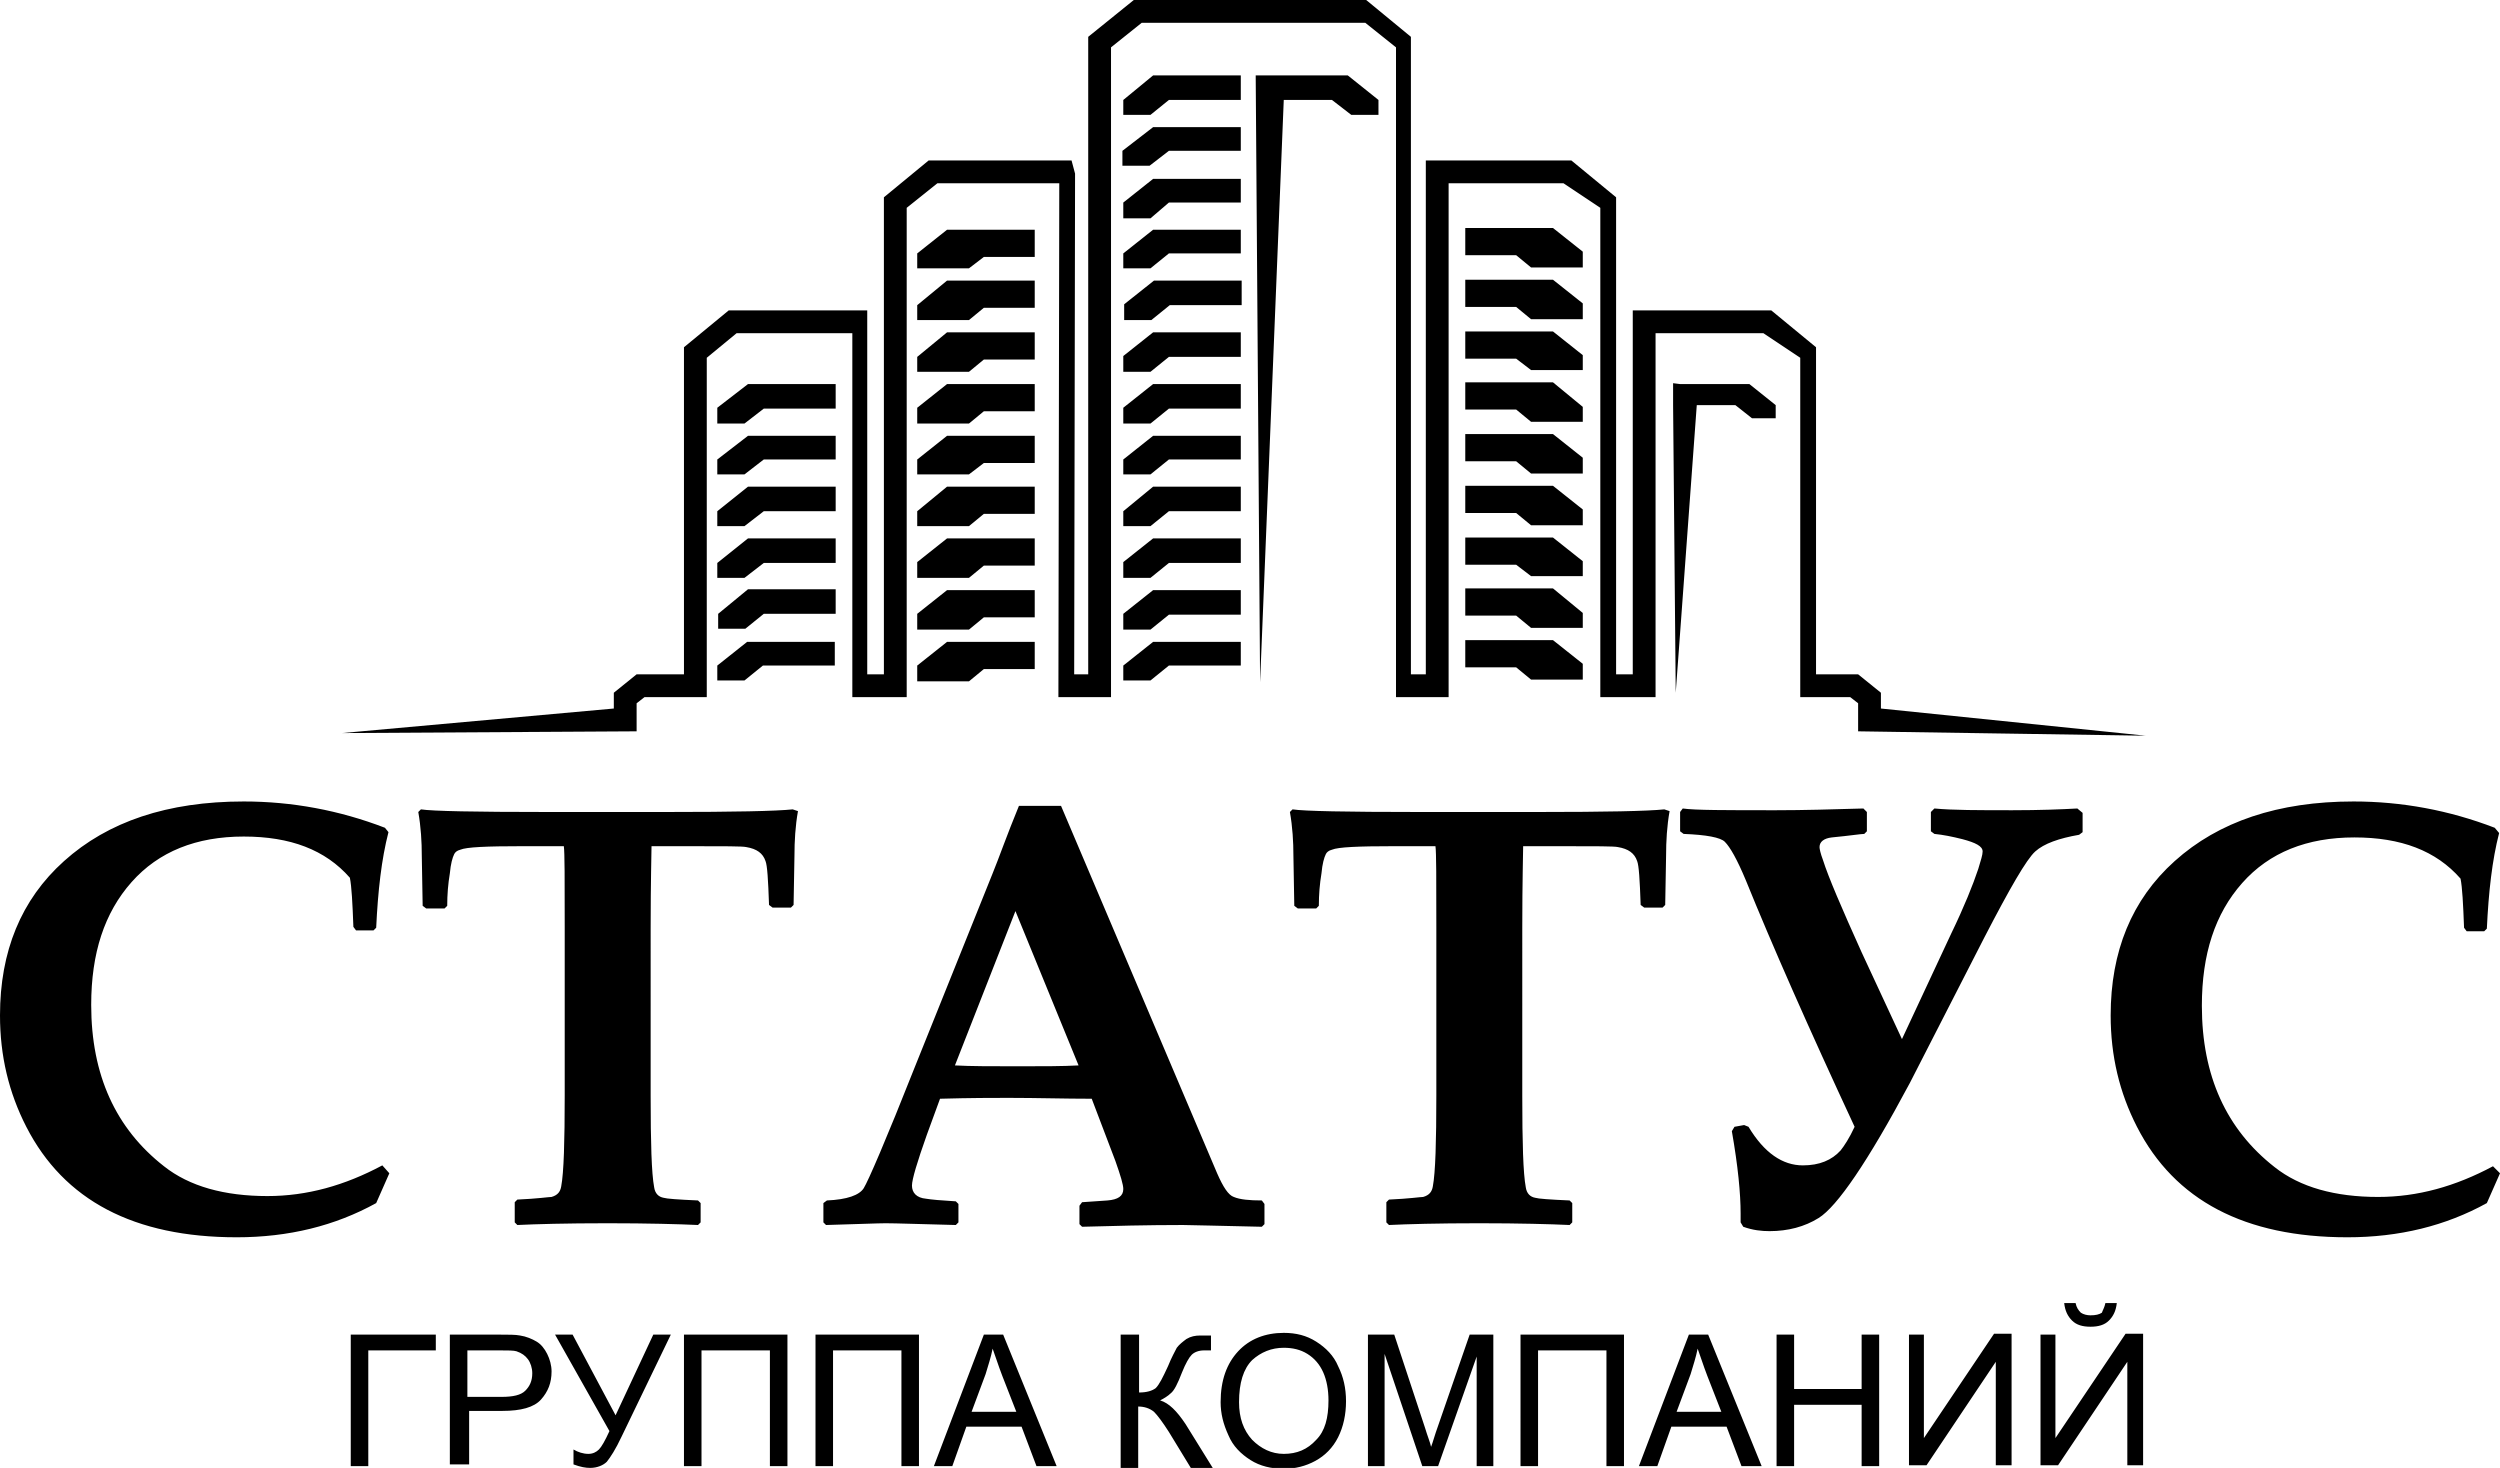 <svg class="header-logo--icon" xmlns="http://www.w3.org/2000/svg" viewBox="0 0 285.1 167.4" xml:space="preserve"><g class="top-logo"><polygon points="108.4,73.2 118,73.2 118,76.3 112.5,76.3 112.2,76.3 110.5,77.7 104.6,77.7 104.6,75.9 108,73.2 "/><polygon points="191.6,43.8 198.6,43.8 199.2,43.8 199.5,43.8 202.5,46.2 202.5,47.7 199.8,47.7 197.9,46.2 197.6,46.2                                                         193.5,46.2 191.1,79 190.8,46.2 190.8,46.2 190.8,43.8 190.8,43.8 190.8,43.7 "/><polygon points="153.4,8.6 143.2,8.6 143.7,77.8 146.4,11.4 151.6,11.4 151.9,11.4 154.1,13.1 157.2,13.1 157.2,11.4                                                         153.7,8.6 "/><polygon points="131.9,8.6 141.5,8.6 141.5,11.4 133.7,11.4 133.3,11.4 131.2,13.1 128.1,13.1 128.1,11.4 131.5,8.6 "/><polygon points="131.8,14.5 141.5,14.5 141.5,17.2 133.6,17.2 133.3,17.2 131.1,18.9 128,18.9 128,17.2 131.5,14.5 "/><polygon points="131.9,20.4 141.5,20.4 141.5,23.1 133.6,23.1 133.3,23.1 131.2,24.9 128.1,24.9 128.1,23.1 131.5,20.4                                                           "/><polygon points="131.9,26.2 141.5,26.2 141.5,28.9 133.7,28.9 133.3,28.9 131.2,30.6 128.1,30.6 128.1,28.9 131.5,26.2                                                           "/><polygon points="132,32 141.6,32 141.6,34.8 133.7,34.8 133.4,34.8 131.3,36.5 128.2,36.5 128.2,34.7 131.6,32 "/><polygon points="131.9,37.9 141.5,37.9 141.5,40.7 133.7,40.7 133.3,40.7 131.2,42.4 128.1,42.4 128.1,40.6 131.5,37.9                                                           "/><polygon points="131.9,43.8 141.5,43.8 141.5,46.6 133.7,46.6 133.3,46.6 131.2,48.3 128.1,48.3 128.1,46.5 131.5,43.8                                                             "/><polygon points="131.9,49.7 141.5,49.7 141.5,52.4 133.7,52.4 133.3,52.4 131.2,54.1 128.1,54.1 128.1,52.4 131.5,49.7                                                               "/><polygon points="131.9,55.5 141.5,55.5 141.5,58.3 133.7,58.3 133.3,58.3 131.2,60 128.1,60 128.1,58.3 131.5,55.5 "/><polygon points="131.9,61.4 141.5,61.4 141.5,64.2 133.7,64.2 133.3,64.2 131.2,65.9 128.1,65.9 128.1,64.1 131.5,61.4                                                               "/><polygon points="131.9,67.3 141.5,67.3 141.5,70.1 133.7,70.1 133.3,70.1 131.2,71.8 128.1,71.8 128.1,70 131.5,67.3                                                                 "/><polygon points="131.9,73.2 141.5,73.2 141.5,75.9 133.7,75.9 133.3,75.9 131.2,77.6 128.1,77.6 128.1,75.9 131.5,73.2                                                                   "/><polygon points="85.6,43.8 95.3,43.8 95.3,46.6 87.4,46.6 87.1,46.6 84.9,48.3 81.8,48.3 81.8,46.5 85.3,43.8 "/><polygon points="85.6,49.7 95.3,49.7 95.3,52.4 87.4,52.4 87.1,52.4 84.9,54.1 81.8,54.1 81.8,52.4 85.3,49.7 "/><polygon points="85.6,55.5 95.3,55.5 95.3,58.3 87.4,58.3 87.1,58.3 84.9,60 81.8,60 81.8,58.3 85.3,55.5 "/><polygon points="85.6,61.4 95.3,61.4 95.3,64.2 87.4,64.2 87.1,64.2 84.9,65.9 81.8,65.9 81.8,64.2 85.3,61.4 "/><polygon points="85.7,67.2 95.3,67.2 95.3,70 87.5,70 87.1,70 85,71.7 81.9,71.7 81.9,70 85.3,67.2 "/><polygon points="85.6,73.2 95.2,73.2 95.2,75.9 87.4,75.9 87,75.9 84.9,77.6 81.8,77.6 81.8,75.9 85.2,73.2 "/><polygon points="108.4,67.3 118,67.3 118,70.4 112.5,70.4 112.2,70.4 110.5,71.8 104.6,71.8 104.6,70 108,67.3 "/><polygon points="108.4,61.4 118,61.4 118,64.5 112.5,64.5 112.2,64.5 110.5,65.9 104.6,65.9 104.6,64.1 108,61.4 "/><polygon points="108.4,55.5 118,55.5 118,58.6 112.5,58.6 112.2,58.6 110.5,60 104.6,60 104.6,58.3 108,55.5 "/><polygon points="108.4,49.7 118,49.7 118,52.8 112.5,52.8 112.2,52.8 110.5,54.1 104.6,54.1 104.6,52.4 108,49.7 "/><polygon points="108.4,43.8 118,43.8 118,46.9 112.5,46.9 112.2,46.9 110.5,48.3 104.6,48.3 104.6,46.5 108,43.8 "/><polygon points="108.4,37.9 118,37.9 118,41 112.5,41 112.2,41 110.5,42.4 104.6,42.4 104.6,40.7 108,37.9 "/><polygon points="108.4,32 118,32 118,35.1 112.5,35.1 112.2,35.1 110.5,36.5 104.6,36.5 104.6,34.8 108,32 "/><polygon points="108.4,26.2 118,26.2 118,29.3 112.5,29.3 112.2,29.3 110.5,30.6 104.6,30.6 104.6,28.9 108,26.2 "/><polygon points="176.7,73 167.1,73 167.1,76.1 172.6,76.1 172.9,76.1 174.6,77.5 180.5,77.5 180.5,75.7 177.1,73 "/><polygon class="st0" points="176.7,67.1 167.1,67.1 167.1,70.2 172.6,70.2 172.9,70.2 174.6,71.6 180.5,71.6 180.5,69.9 177.1,67.1                                                       "/><polygon class="st0" points="176.7,61.3 167.1,61.3 167.1,64.4 172.6,64.4 172.9,64.4 174.6,65.7 180.5,65.7 180.5,64 177.1,61.3                                                         "/><polygon class="st0" points="176.7,55.4 167.1,55.4 167.1,58.5 172.6,58.5 172.9,58.5 174.6,59.9 180.5,59.9 180.5,58.1 177.1,55.4                                                       "/><polygon class="st0" points="176.7,49.5 167.1,49.5 167.1,52.6 172.6,52.6 172.9,52.6 174.6,54 180.5,54 180.5,52.2 177.1,49.5 "/><polygon class="st0" points="176.7,43.6 167.1,43.6 167.1,46.7 172.6,46.7 172.9,46.7 174.6,48.1 180.5,48.1 180.5,46.4 177.1,43.6                                                       "/><polygon class="st0" points="176.7,37.8 167.1,37.8 167.1,40.9 172.6,40.9 172.9,40.9 174.6,42.2 180.5,42.2 180.5,40.5 177.1,37.8                                                       "/><polygon class="st0" points="176.7,31.9 167.1,31.9 167.1,35 172.6,35 172.9,35 174.6,36.4 180.5,36.4 180.5,34.6 177.1,31.9 "/><polygon class="st0" points="176.7,26 167.1,26 167.1,29.1 172.6,29.1 172.9,29.1 174.6,30.5 180.5,30.5 180.5,28.7 177.1,26 "/></g><g class="logo-center"><path class="st0" d="M44.4,133.8l-1.5,3.4c-4.7,2.6-10,3.9-15.9,3.9c-11.7,0-19.7-4.2-24-12.6c-2-3.9-3-8.1-3-12.7                                         c0-7.3,2.4-13.2,7.3-17.6c5-4.5,11.8-6.8,20.5-6.8c5.5,0,10.9,1,16.1,3l0.4,0.5c-0.8,3.1-1.2,6.7-1.4,10.9l-0.3,0.3h-2l-0.3-0.4                                         c-0.1-2.7-0.2-4.6-0.4-5.6c-2.8-3.2-6.8-4.7-12.1-4.7c-5.4,0-9.7,1.7-12.8,5.2c-3.1,3.5-4.6,8.1-4.6,14c0,8,2.8,14.1,8.3,18.4                                         c2.9,2.3,6.9,3.4,11.8,3.4c4.5,0,8.8-1.2,13.1-3.5L44.4,133.8L44.4,133.8z M91,92.5c-0.3,1.7-0.4,3.4-0.4,5.1l-0.1,5.6l-0.3,0.3                                         h-2.1l-0.4-0.3c-0.1-2.9-0.2-4.5-0.4-5c-0.3-0.9-1-1.4-2.2-1.6c-0.4-0.1-2.6-0.1-6.3-0.1h-4.5c0,0.8-0.1,3.9-0.1,9.3V125                                         c0,5.3,0.1,8.8,0.4,10.4c0.1,0.7,0.5,1.1,1.1,1.2c0.3,0.1,1.6,0.2,3.9,0.3l0.3,0.3v2.2l-0.3,0.3c-2.2-0.1-5.7-0.2-10.3-0.2                                         c-4.8,0-8.2,0.1-10.3,0.2l-0.3-0.3v-2.3l0.3-0.3c2.3-0.1,3.6-0.3,3.9-0.3c0.7-0.2,1-0.6,1.1-1.2c0.3-1.6,0.4-5.1,0.4-10.4v-19.1                                         c0-5.5,0-8.6-0.1-9.3h-4.8c-4,0-6.3,0.1-7,0.4c-0.4,0.1-0.6,0.3-0.7,0.5c-0.2,0.4-0.4,1.1-0.5,2.2c-0.2,1.2-0.3,2.4-0.3,3.7                                         l-0.3,0.3h-2.1l-0.4-0.3l-0.1-5.7c0-1.6-0.1-3.3-0.4-5l0.3-0.3c1.3,0.2,6.1,0.3,14.4,0.3h13.6c7.7,0,12.5-0.1,14.4-0.3L91,92.5                                         L91,92.5z M144.2,139.6l-0.3,0.3c-5-0.1-8-0.2-9-0.2c-4.1,0-7.9,0.1-11.5,0.2l-0.3-0.3v-2.1l0.3-0.4l2.9-0.2                                         c1.2-0.1,1.8-0.5,1.8-1.3c0-0.5-0.3-1.5-0.9-3.2l-2.7-7.1c-3.1,0-6.2-0.1-9.5-0.1c-1.7,0-4.3,0-7.8,0.1l-1.5,4.1                                         c-1.1,3.1-1.7,5.1-1.7,5.8c0,0.8,0.5,1.4,1.6,1.5c0.6,0.1,1.7,0.2,3.4,0.3l0.3,0.3v2.1l-0.3,0.3c-4.1-0.1-6.8-0.2-8-0.2                                         c-0.9,0-3.2,0.1-6.8,0.2l-0.3-0.3v-2.2l0.4-0.3c2.3-0.1,3.7-0.6,4.2-1.4c0.5-0.8,2.5-5.4,5.9-14l8.8-21.9c0.7-1.7,1.6-4.3,3-7.7h4.8                                         l17.8,41.9c0.7,1.6,1.3,2.5,1.9,2.7c0.7,0.3,1.8,0.4,3.2,0.4l0.3,0.4V139.6L144.2,139.6z M123,121.5l-7.2-17.6l-6.9,17.6                                         c1.8,0.1,4.2,0.1,7.2,0.1C118.9,121.6,121.2,121.6,123,121.5L123,121.5z M190.4,92.5c-0.3,1.7-0.4,3.4-0.4,5.1l-0.1,5.6l-0.3,0.3                                         h-2.1l-0.4-0.3c-0.1-2.9-0.2-4.5-0.4-5c-0.3-0.9-1-1.4-2.2-1.6c-0.4-0.1-2.6-0.1-6.3-0.1h-4.5c0,0.8-0.1,3.9-0.1,9.3V125                                         c0,5.3,0.1,8.8,0.4,10.4c0.1,0.7,0.5,1.1,1.1,1.2c0.3,0.1,1.6,0.2,3.9,0.3l0.3,0.3v2.2l-0.3,0.3c-2.2-0.1-5.7-0.2-10.3-0.2                                         c-4.8,0-8.2,0.1-10.3,0.2l-0.3-0.3v-2.3l0.3-0.3c2.3-0.1,3.6-0.3,3.9-0.3c0.7-0.2,1-0.6,1.1-1.2c0.3-1.6,0.4-5.1,0.4-10.4v-19.1                                         c0-5.5,0-8.6-0.1-9.3h-4.8c-4,0-6.3,0.1-7,0.4c-0.4,0.1-0.6,0.3-0.7,0.5c-0.2,0.4-0.4,1.1-0.5,2.2c-0.2,1.2-0.3,2.4-0.3,3.7                                         l-0.3,0.3h-2.1l-0.4-0.3l-0.1-5.7c0-1.6-0.1-3.3-0.4-5l0.3-0.3c1.3,0.2,6.1,0.3,14.4,0.3h13.6c7.7,0,12.5-0.1,14.4-0.3L190.4,92.5                                         L190.4,92.5z M237.5,92.7v2.2l-0.4,0.3c-2.3,0.4-4,1-5,1.9c-1,0.9-2.9,4.2-5.8,9.8c-2.8,5.5-5.7,11.1-8.5,16.6                                         c-4.8,9-8.3,14.1-10.4,15.4c-1.6,1-3.5,1.5-5.6,1.5c-0.9,0-1.9-0.1-3-0.5l-0.3-0.5c0-0.4,0-0.8,0-1c0-2.3-0.3-5.4-1-9.4l0.3-0.5                                         l1.1-0.2l0.5,0.2c1.8,3,3.9,4.4,6.2,4.4c1.9,0,3.3-0.6,4.3-1.7c0.4-0.5,1-1.4,1.6-2.7c-5.3-11.4-9.4-20.7-12.4-28.1                                         c-1-2.4-1.8-3.8-2.4-4.4c-0.5-0.5-2.1-0.8-4.7-0.9l-0.4-0.3v-2.2l0.3-0.4c1.4,0.2,4.9,0.2,10.6,0.2c3.2,0,6.5-0.1,10-0.2l0.4,0.4                                         v2.2l-0.3,0.3c-0.4,0-1.6,0.2-3.7,0.4c-0.9,0.1-1.4,0.5-1.4,1.1c0,0.2,0.1,0.7,0.4,1.5c0.6,1.9,2.1,5.4,4.4,10.5l4.6,9.9l5.6-12                                         c1.5-3.1,2.5-5.6,3.1-7.4c0.3-1,0.5-1.6,0.5-2c0-0.6-0.8-1-2.3-1.4c-1.2-0.3-2.2-0.5-3.2-0.6l-0.4-0.3v-2.2l0.4-0.4                                         c2.1,0.2,5.1,0.2,8.9,0.2c3.1,0,5.6-0.1,7.4-0.2L237.5,92.7L237.5,92.7z M285.1,133.8l-1.5,3.4c-4.7,2.6-10,3.9-15.9,3.9                                         c-11.7,0-19.7-4.2-24-12.6c-2-3.9-3-8.1-3-12.7c0-7.3,2.4-13.2,7.3-17.6c5-4.5,11.8-6.8,20.4-6.8c5.5,0,10.9,1,16.1,3L285,95                                         c-0.8,3.1-1.2,6.7-1.4,10.9l-0.3,0.3h-2l-0.3-0.4c-0.1-2.7-0.2-4.6-0.4-5.6c-2.8-3.2-6.8-4.7-12.1-4.7c-5.4,0-9.7,1.7-12.8,5.2                                         c-3.1,3.5-4.6,8.1-4.6,14c0,8,2.8,14.1,8.3,18.4c2.9,2.3,6.9,3.4,11.8,3.4c4.5,0,8.8-1.2,13.1-3.5L285.1,133.8z"/></g><polygon class="st0" points="70,80.8 70,79 72.6,76.9 78,76.9 78,39.6 83.1,35.4 98.9,35.4 98.9,76.9 100.8,76.9 100.8,22.5                                           105.9,18.3 122.2,18.3 122.6,19.8 122.5,76.9 124.1,76.9 124.1,4.2 129.3,0 143.4,0 143.4,0 155.8,0 160.9,4.2 160.9,76.9                                           162.6,76.9 162.6,18.3 179.2,18.3 184.3,22.5 184.3,76.9 186.2,76.9 186.2,35.4 202,35.4 207.1,39.6 207.1,76.9 211.9,76.9                                           214.5,79 214.5,80.8 244.7,83.9 211.9,83.4 211.9,80.2 211,79.5 205.3,79.5 205.3,40.8 201.1,38 188.8,38 188.8,79.5 182.5,79.5                                           182.5,23.7 178.3,20.9 165.2,20.9 165.2,79.5 159.2,79.5 159.2,5.4 155.7,2.6 143.4,2.6 143.4,2.6 130.2,2.6 126.7,5.4 126.7,79.5                                           120.7,79.5 120.8,20.9 106.9,20.9 103.4,23.7 103.4,79.5 97.2,79.5 97.2,38 84,38 80.6,40.8 80.6,79.5 73.5,79.5 72.6,80.2                                           72.6,83.4 39,83.6 "/><g class="logo-bottom"><path class="st0" d="M40,152.2h9.7v1.8H42v13.2h-2V152.2L40,152.2z M51.3,167.2v-15h5.7c1,0,1.8,0,2.3,0.1c0.7,0.1,1.4,0.4,1.9,0.7                                           c0.5,0.3,0.9,0.8,1.2,1.4c0.3,0.6,0.5,1.3,0.5,2c0,1.3-0.4,2.3-1.2,3.2c-0.8,0.9-2.3,1.3-4.4,1.3h-3.8v6.1H51.3L51.3,167.2z                                            M53.3,159.3h3.9c1.3,0,2.2-0.2,2.7-0.7c0.5-0.5,0.8-1.1,0.8-2c0-0.6-0.2-1.2-0.5-1.6c-0.3-0.4-0.7-0.7-1.3-0.9                                           c-0.3-0.1-1-0.1-1.8-0.1h-3.8V159.3L53.3,159.3z M63.3,152.2h2l4.9,9.2l4.3-9.2h2l-5.6,11.6c-0.7,1.5-1.3,2.4-1.7,2.9                                           c-0.4,0.4-1.1,0.7-1.9,0.7c-0.5,0-1.1-0.1-1.9-0.4v-1.7c0.5,0.3,1.1,0.5,1.7,0.5c0.5,0,0.9-0.2,1.2-0.5c0.3-0.3,0.7-1,1.2-2.1                                           L63.3,152.2L63.3,152.2z M78.1,152.2h11.7v15h-2v-13.2h-7.8v13.2h-2V152.2L78.1,152.2z M93.1,152.2h11.7v15h-2v-13.2h-7.8v13.2h-2                                           V152.2L93.1,152.2z M106.5,167.2l5.7-15h2.2l6.1,15h-2.3l-1.7-4.5h-6.3l-1.6,4.5H106.5L106.5,167.2z M110.8,161h5.1l-1.6-4.1                                           c-0.5-1.3-0.8-2.3-1.1-3.1c-0.2,1-0.5,1.9-0.8,2.9L110.8,161L110.8,161z M127.9,152.2h2v6.6c0.9,0,1.5-0.2,1.9-0.5                                           c0.4-0.4,0.8-1.2,1.4-2.5c0.4-1,0.8-1.7,1-2.1c0.3-0.4,0.7-0.7,1.1-1c0.5-0.3,1-0.4,1.6-0.4c0.8,0,1.2,0,1.2,0v1.7                                           c-0.1,0-0.2,0-0.4,0c-0.2,0-0.4,0-0.4,0c-0.6,0-1.1,0.2-1.4,0.5c-0.3,0.3-0.7,1-1.1,2c-0.5,1.3-0.9,2.1-1.3,2.4                                           c-0.3,0.3-0.8,0.6-1.2,0.8c1,0.3,1.9,1.2,2.9,2.7l3.1,5h-2.5l-2.5-4.1c-0.7-1.1-1.3-1.9-1.7-2.3c-0.5-0.4-1.1-0.6-1.8-0.6v7h-2                                           V152.2L127.9,152.2z M139.2,159.9c0-2.5,0.7-4.4,2-5.8c1.3-1.4,3.1-2.1,5.2-2.1c1.4,0,2.6,0.3,3.7,1c1.1,0.7,2,1.6,2.5,2.8                                           c0.6,1.2,0.9,2.5,0.9,4c0,1.5-0.3,2.9-0.9,4.1c-0.6,1.2-1.5,2.1-2.6,2.7c-1.1,0.6-2.3,0.9-3.6,0.9c-1.4,0-2.7-0.3-3.8-1                                           c-1.1-0.7-2-1.6-2.5-2.8C139.5,162.4,139.2,161.2,139.2,159.9L139.2,159.9z M141.3,159.9c0,1.8,0.5,3.2,1.5,4.3c1,1,2.2,1.6,3.6,1.6                                           c1.5,0,2.7-0.5,3.7-1.6c1-1,1.4-2.5,1.4-4.5c0-1.2-0.2-2.3-0.6-3.2c-0.4-0.9-1-1.6-1.8-2.1c-0.8-0.5-1.7-0.7-2.7-0.7                                           c-1.4,0-2.6,0.5-3.6,1.4C141.8,156.1,141.3,157.7,141.3,159.9L141.3,159.9z M156,167.2v-15h3l3.5,10.6c0.3,1,0.6,1.7,0.7,2.2                                           c0.2-0.5,0.4-1.3,0.8-2.4l3.6-10.4h2.7v15h-1.9v-12.5l-4.4,12.5h-1.8l-4.3-12.8v12.8H156L156,167.2z M173.5,152.2h11.7v15h-2v-13.2                                           h-7.8v13.2h-2V152.2L173.5,152.2z M186.9,167.2l5.7-15h2.2l6.1,15h-2.3l-1.7-4.5h-6.3l-1.6,4.5H186.9L186.9,167.2z M191.2,161h5.1                                           l-1.6-4.1c-0.5-1.3-0.8-2.3-1.1-3.1c-0.2,1-0.5,1.9-0.8,2.9L191.2,161L191.2,161z M202.6,167.2v-15h2v6.2h7.7v-6.2h2v15h-2v-7h-7.7                                           v7H202.6L202.6,167.2z M217.6,152.2h1.8V164l8-11.9h2v15h-1.8v-11.8l-7.9,11.8h-2V152.2L217.6,152.2z M232.6,152.2h1.8V164l8-11.9h2                                           v15h-1.8v-11.8l-7.9,11.8h-2V152.2L232.6,152.2z M240.1,148.6h1.3c-0.1,0.9-0.4,1.5-0.9,2c-0.5,0.5-1.2,0.7-2.1,0.7                                           c-0.9,0-1.6-0.2-2.1-0.7c-0.5-0.5-0.8-1.1-0.9-2h1.3c0.1,0.5,0.3,0.8,0.6,1.1c0.3,0.2,0.7,0.3,1.1,0.3c0.6,0,1-0.1,1.3-0.3                                           C239.8,149.4,240,149.1,240.1,148.6z"/></g></svg>
